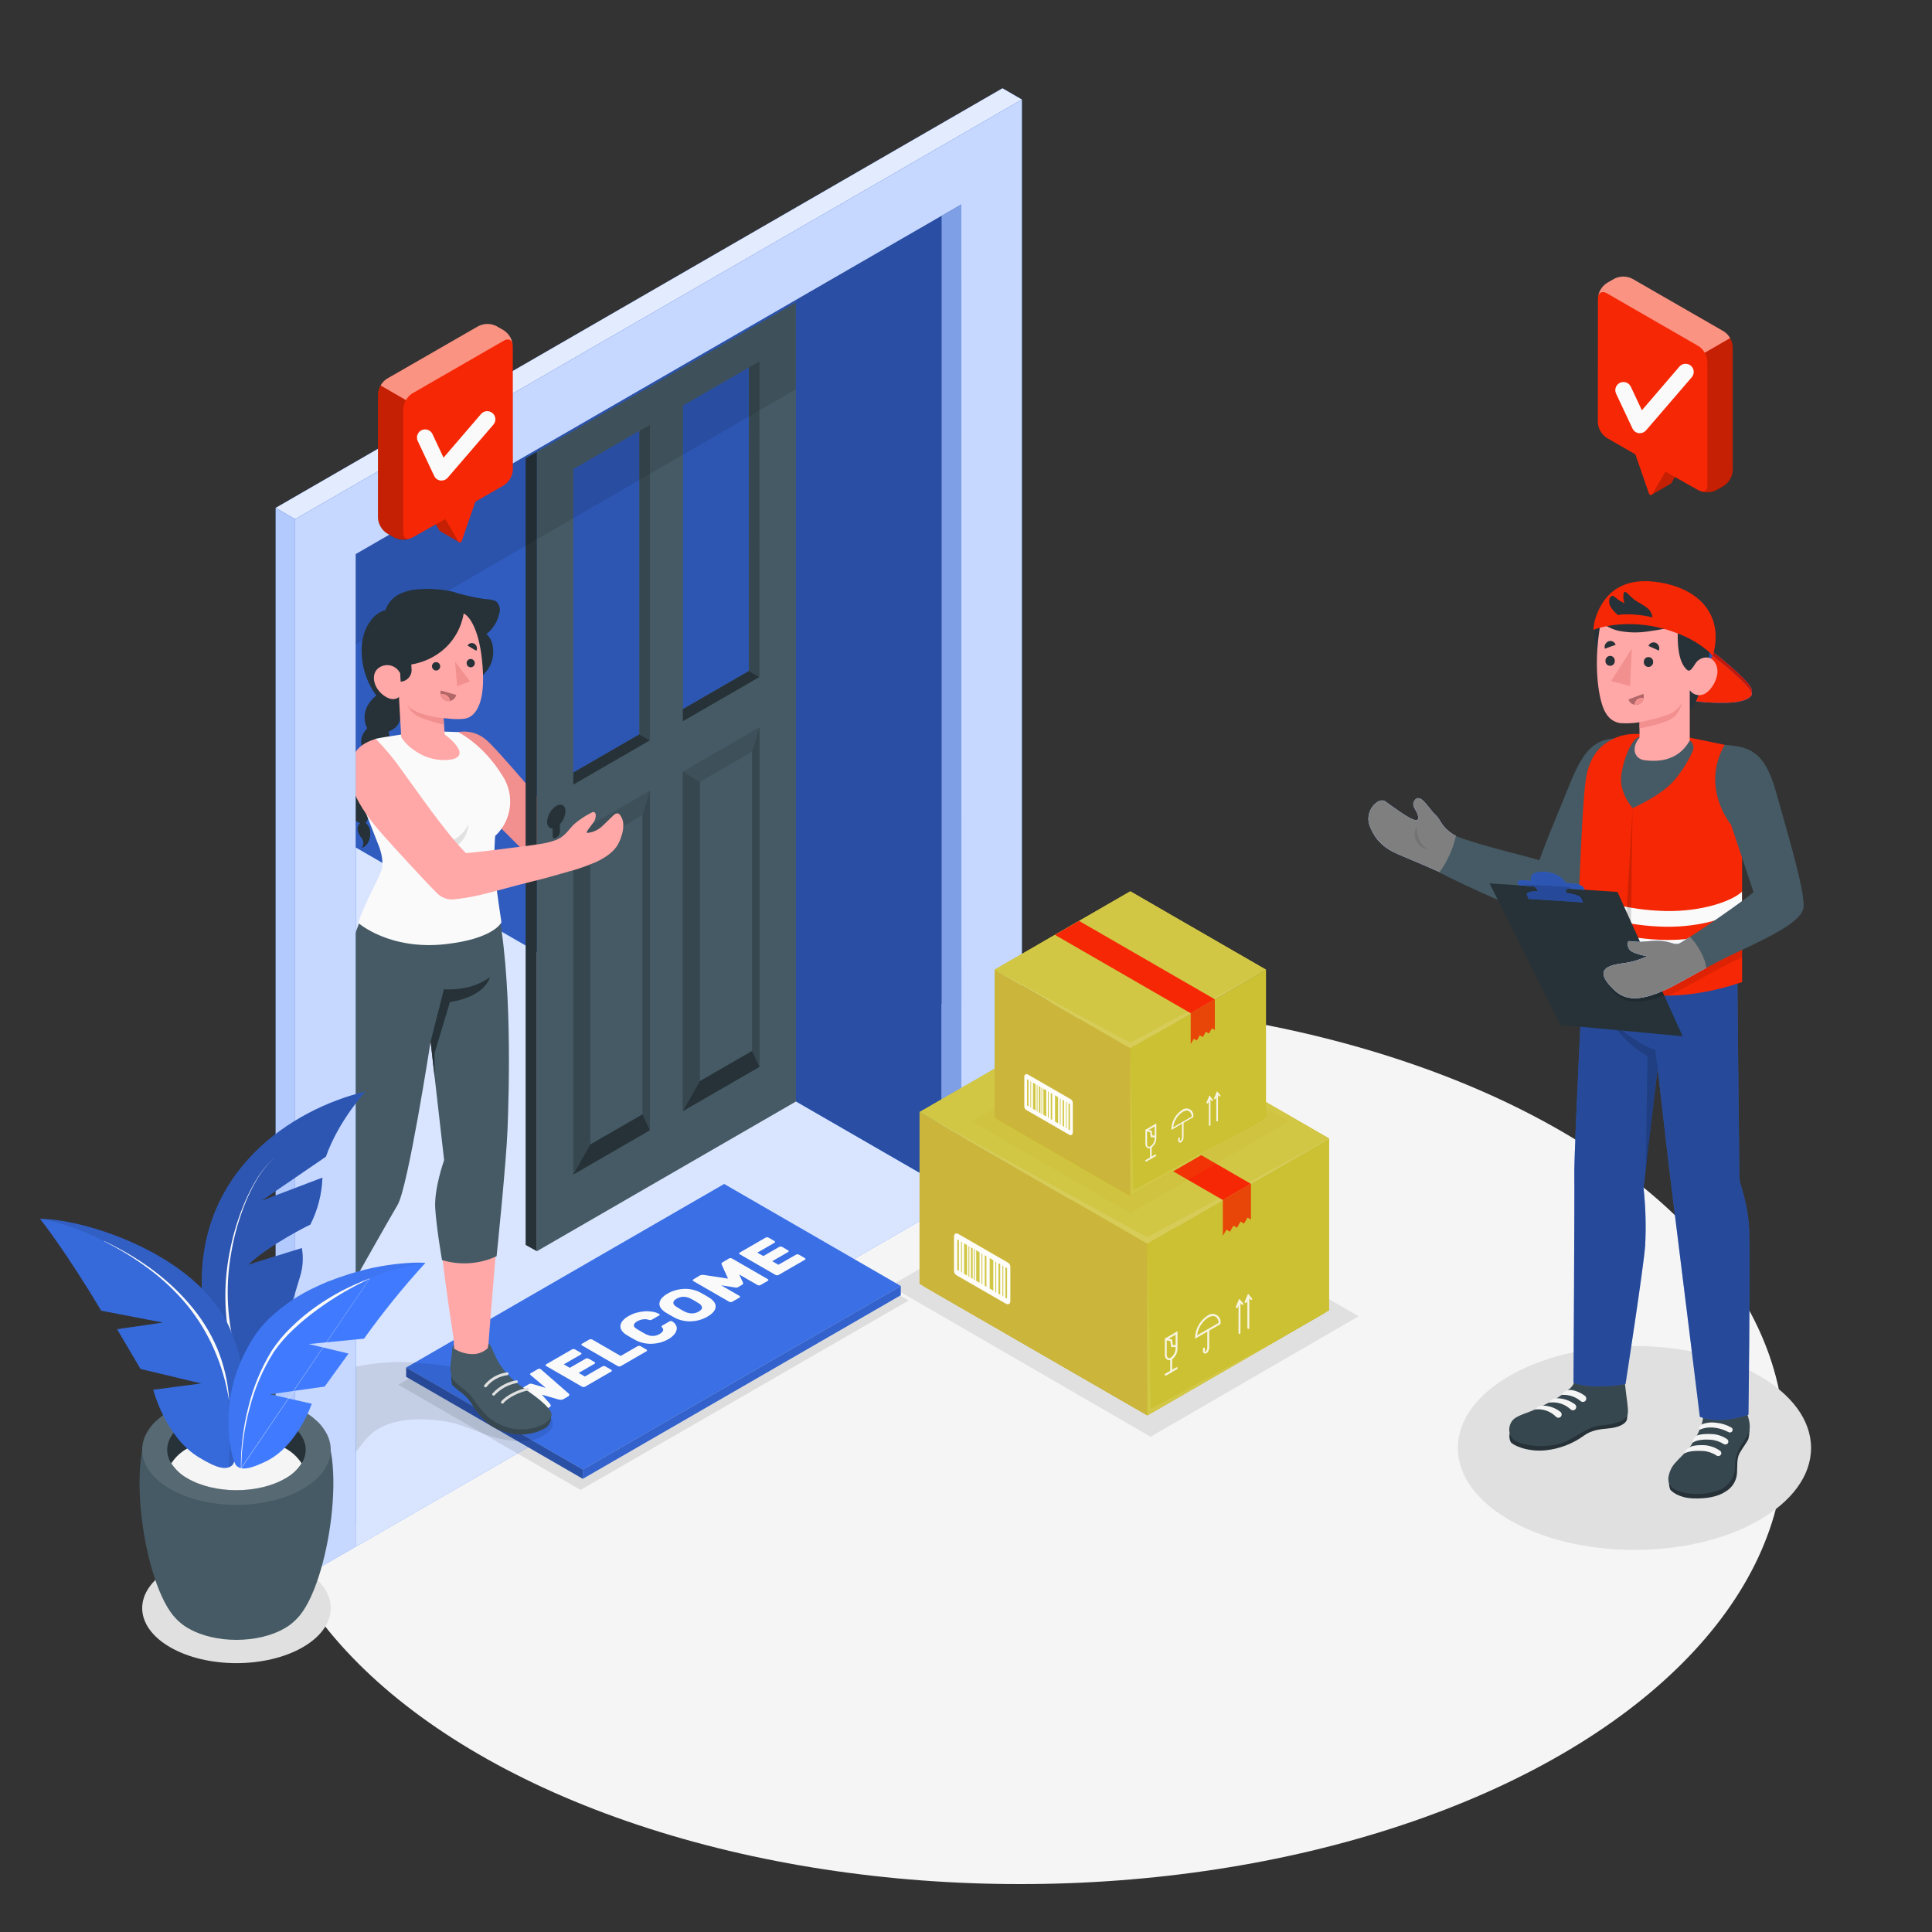 <?xml version="1.0" encoding="UTF-8"?>
<svg id="Camada_1" data-name="Camada 1" xmlns="http://www.w3.org/2000/svg" width="500" height="500" viewBox="0 0 500 500">
  <rect x="0" y="0" width="500" height="500" fill="#333333" stroke="none"/>
  <defs>
    <style>
      .cls-1, .cls-2, .cls-3, .cls-4, .cls-5, .cls-6, .cls-7, .cls-8, .cls-9, .cls-10, .cls-11, .cls-12, .cls-13, .cls-14, .cls-15, .cls-16, .cls-17, .cls-18, .cls-19, .cls-20, .cls-21, .cls-22, .cls-23, .cls-24, .cls-25, .cls-26, .cls-27, .cls-28, .cls-29, .cls-30, .cls-31, .cls-32, .cls-33, .cls-34, .cls-35, .cls-36, .cls-37 {
        stroke-width: 0px;
      }

      .cls-1, .cls-2, .cls-4, .cls-6, .cls-10, .cls-13, .cls-14, .cls-16, .cls-19, .cls-22, .cls-23, .cls-25, .cls-27, .cls-28, .cls-30, .cls-31, .cls-34, .cls-35, .cls-37 {
        isolation: isolate;
      }

      .cls-1, .cls-2, .cls-10, .cls-14, .cls-25, .cls-30, .cls-31, .cls-36 {
        fill: #fff;
      }

      .cls-1, .cls-13, .cls-19, .cls-38 {
        opacity: .1;
      }

      .cls-2 {
        opacity: .7;
      }

      .cls-3 {
        fill: #fefdfa;
      }

      .cls-4 {
        opacity: .3;
      }

      .cls-4, .cls-6, .cls-16, .cls-19, .cls-28, .cls-34, .cls-35, .cls-37 {
        fill: #000;
      }

      .cls-5 {
        fill: #d1c745;
      }

      .cls-6, .cls-27 {
        opacity: .25;
      }

      .cls-7 {
        fill: #e0e0e0;
      }

      .cls-8 {
        fill: #37474f;
      }

      .cls-9 {
        fill: #455a64;
      }

      .cls-10 {
        opacity: .85;
      }

      .cls-11 {
        fill: #ffa8a7;
      }

      .cls-12, .cls-13, .cls-27 {
        fill: #bfa610;
      }

      .cls-14, .cls-37 {
        opacity: .4;
      }

      .cls-15 {
        fill: #f5f5f5;
      }

      .cls-16 {
        opacity: .35;
      }

      .cls-17 {
        fill: #cbb63b;
      }

      .cls-18 {
        fill: #f28f8f;
      }

      .cls-20 {
        fill: #f7f4e2;
      }

      .cls-21 {
        fill: #b16668;
      }

      .cls-22 {
        fill: #7f7f7f;
      }

      .cls-23 {
        fill: #c11706;
      }

      .cls-24 {
        fill: #f62705;
      }

      .cls-25 {
        opacity: .5;
      }

      .cls-26 {
        fill: #263238;
      }

      .cls-28 {
        opacity: .2;
      }

      .cls-29 {
        fill: #ccc133;
      }

      .cls-30 {
        opacity: .6;
      }

      .cls-31 {
        opacity: .8;
      }

      .cls-32 {
        fill: #407bff;
      }

      .cls-33 {
        fill: #fafafa;
      }

      .cls-34 {
        opacity: .05;
      }

      .cls-35 {
        opacity: .15;
      }
    </style>
  </defs>
  <g id="freepik--Floor--inject-29">
    <ellipse id="freepik--floor--inject-29" class="cls-15" cx="264.02" cy="373.4" rx="197.8" ry="114.2"/>
  </g>
  <g id="freepik--Shadows--inject-29">
    <ellipse id="freepik--Shadow--inject-29" class="cls-7" cx="422.99" cy="374.73" rx="45.71" ry="26.39"/>
    <polygon id="freepik--shadow--inject-29" class="cls-7" points="284.19 301.72 230.34 332.81 297.77 371.83 351.62 340.65 284.19 301.72"/>
    <path id="freepik--shadow--inject-29-2" data-name="freepik--shadow--inject-29" class="cls-7" d="M78.45,406.1c9.53,5.57,9.53,14.59,0,20.15s-25,5.56-34.51,0-9.53-14.58,0-20.15,24.98-5.56,34.51,0Z"/>
  </g>
  <g id="freepik--character-1--inject-29">
    <g id="freepik--Door--inject-29">
      <g id="freepik--Interior--inject-29">
        <polygon class="cls-32" points="243.7 55.83 243.7 306.86 92.04 394.41 92.04 143.4 243.7 55.83"/>
        <polygon class="cls-6" points="243.7 55.83 243.7 306.86 92.04 394.41 92.04 143.4 243.7 55.83"/>
        <polygon class="cls-35" points="243.7 55.83 205.99 77.41 205.98 285.07 243.7 306.86 243.7 55.83"/>
        <polygon class="cls-32" points="205.98 285.07 248.81 309.79 92.04 400.31 92.04 219.32 205.98 285.07"/>
        <polygon class="cls-31" points="205.98 285.07 248.81 309.79 92.04 400.31 92.04 219.32 205.98 285.07"/>
      </g>
      <g id="freepik--Rug--inject-29">
        <polygon id="freepik--shadow--inject-29-3" data-name="freepik--shadow--inject-29" class="cls-19" points="103.08 358.36 150.25 385.59 235.16 336.57 187.99 309.34 103.08 358.36"/>
        <g id="freepik--Mat--inject-29">
          <polygon class="cls-32" points="105.12 353.92 150.83 380.31 233.12 332.81 187.41 306.41 105.12 353.92"/>
          <polygon class="cls-19" points="105.12 353.92 150.83 380.31 233.12 332.81 187.41 306.41 105.12 353.92"/>
          <polygon class="cls-32" points="105.12 353.92 105.12 356.31 150.83 382.71 150.83 380.31 105.12 353.92"/>
          <polygon class="cls-16" points="105.12 353.92 105.12 356.31 150.83 382.71 150.83 380.31 105.12 353.92"/>
          <polygon class="cls-32" points="150.83 380.31 233.12 332.81 233.12 335.2 150.83 382.71 150.83 380.31"/>
          <polygon class="cls-28" points="150.83 380.31 233.12 332.81 233.12 335.2 150.83 382.71 150.83 380.31"/>
        </g>
        <path class="cls-33" d="M141.24,359.19l-3.93-3.33c-.12-.1-.16-.19-.13-.27.03-.09.1-.17.19-.21l1.88-1.09c.1-.05.2-.07.31-.07.11,0,.22.03.32.08.04.02.07.04.1.07l7.21,6.3c.11.08.17.21.15.35-.04.17-.16.31-.32.38l-1.19.69c-.19.11-.42.17-.64.17-.21,0-.42-.02-.62-.07l-4.32-1.25,2.17,2.49c.08.1.12.23.12.36,0,.14-.11.26-.3.37l-1.19.69c-.2.11-.43.18-.66.18-.2.02-.41-.01-.6-.09l-10.91-4.16-.13-.06c-.1-.03-.15-.14-.12-.24.02-.06.06-.1.12-.12l1.88-1.09c.11-.06.23-.1.36-.11.16-.01.32.02.47.08l5.76,2.27-1.75-2c-.05-.06-.09-.14-.12-.22,0-.1,0-.2.2-.3l1.34-.78c.15-.1.34-.14.52-.11.13.01.26.03.39.07l3.44,1.02Z"/>
        <path class="cls-33" d="M155.9,353.62c.12-.06.25-.1.39-.09.13,0,.26.03.38.09l1.52.88c.12.05.19.18.14.31-.02.07-.08.12-.14.14l-6.79,3.93c-.12.06-.25.09-.39.09-.14,0-.27-.03-.39-.1l-9.26-5.34c-.09-.04-.16-.13-.16-.23,0-.1.06-.18.15-.22l6.69-3.86c.12-.06.25-.1.39-.09.13,0,.26.03.38.09l1.52.88c.12.04.19.17.15.29-.02.07-.08.13-.15.15l-4.41,2.55,1.55.9,4.1-2.37c.12-.06.25-.09.38-.09.14,0,.27.03.39.09l1.52.88c.09.04.15.12.16.22,0,.09-.05.16-.16.23l-4.1,2.36,1.61.93,4.53-2.62Z"/>
        <path class="cls-33" d="M165,348.39c.25-.12.53-.12.78,0l1.52.88c.09.04.15.12.16.22,0,.1-.07.19-.16.23l-6.64,3.83c-.25.12-.53.12-.78,0l-9.26-5.35c-.09-.04-.15-.12-.16-.22,0-.09.05-.16.16-.23l1.88-1.08c.12-.06.25-.09.38-.09.14,0,.27.03.39.09l7.36,4.25,4.37-2.53Z"/>
        <path class="cls-33" d="M164.82,343.94l.5.31.67.39.69.4.55.29c.25.11.5.21.76.29.28.08.56.12.85.12.31,0,.61-.03.91-.1.33-.09.65-.22.95-.39.26-.14.5-.32.69-.54.11-.13.2-.28.24-.45.02-.13,0-.27-.06-.39-.05-.11-.12-.22-.21-.31-.08-.08-.14-.17-.16-.28,0-.07.07-.15.23-.25l1.88-1.08c.1-.05.21-.08.32-.08.11,0,.22.03.31.08.42.24.76.58,1,1,.2.36.26.79.17,1.19-.11.47-.33.9-.66,1.25-.42.47-.92.87-1.47,1.18-.68.39-1.4.69-2.16.89-.73.19-1.47.29-2.22.31-.71.02-1.43-.05-2.12-.21-.64-.14-1.27-.36-1.85-.66-.41-.21-.84-.45-1.29-.71s-.87-.51-1.27-.76c-.45-.27-.85-.64-1.15-1.07-.25-.36-.38-.79-.36-1.22.05-.48.24-.92.55-1.29.43-.51.95-.93,1.54-1.24.63-.37,1.3-.66,2-.86.71-.2,1.43-.33,2.16-.38.69-.05,1.39-.01,2.07.1.61.1,1.19.3,1.73.59.07.03.12.1.13.18,0,.08-.05.16-.13.19l-1.88,1.08c-.13.08-.27.13-.42.14-.16-.02-.32-.05-.48-.1l-.54-.12c-.22-.03-.45-.03-.67,0-.27.02-.54.06-.8.14-.32.09-.63.22-.92.39-.26.14-.49.32-.68.55-.12.15-.18.34-.18.53.01.18.09.36.22.49.17.16.36.3.56.41Z"/>
        <path class="cls-33" d="M172.18,339.61c-.46-.28-.85-.64-1.16-1.08-.26-.35-.39-.78-.36-1.22.05-.47.24-.91.54-1.27.44-.51.97-.94,1.57-1.26.68-.4,1.41-.7,2.17-.9.72-.19,1.47-.3,2.22-.32.71-.02,1.41.05,2.1.21.65.14,1.28.37,1.87.67.43.23.87.47,1.32.73s.86.51,1.23.74c.45.28.85.65,1.16,1.08.26.35.39.78.37,1.22-.05.47-.24.92-.55,1.28-.44.51-.98.93-1.57,1.25-.68.4-1.41.7-2.17.91-.72.19-1.46.29-2.21.31-.71.02-1.42-.05-2.11-.21-.65-.14-1.28-.37-1.87-.67-.41-.22-.84-.45-1.29-.71s-.87-.52-1.26-.76ZM181,337.4l-.55-.34-.63-.39-.65-.36-.58-.3c-.26-.12-.53-.22-.81-.29-.28-.07-.58-.11-.87-.11-.31,0-.61.04-.91.12-.31.08-.62.21-.9.37-.25.13-.47.31-.65.52-.12.15-.18.34-.19.53,0,.18.06.36.17.5.14.18.31.34.51.46.15.11.32.22.52.34l.63.38.65.37.61.31c.53.25,1.1.39,1.69.4.63,0,1.26-.16,1.8-.49.59-.35.87-.69.84-1-.05-.43-.31-.81-.68-1.02Z"/>
        <path class="cls-33" d="M190.77,333.22h-.43l-3.72-.59,4.75,2.74c.09.04.15.12.16.22,0,.1-.07.19-.16.23l-1.88,1.08c-.12.06-.25.09-.39.09-.13,0-.26-.03-.38-.09l-9.27-5.35c-.09-.04-.15-.12-.16-.22,0-.09.05-.16.16-.23l1.66-1c.18-.11.38-.16.59-.15h.42l6.29.95-1.64-3.63c-.03-.08-.04-.16-.05-.24,0-.12.08-.23.27-.34l1.67-1c.12-.06.25-.09.38-.09.14,0,.27.03.39.09l9.27,5.35c.1.06.16.13.15.22s0,.16-.15.22l-1.88,1.09c-.12.06-.25.09-.39.09-.13,0-.26-.03-.38-.09l-4.75-2.74,1,2.14c.01.08.01.17,0,.25,0,.1-.07.18-.22.27l-.91.53c-.12.1-.25.16-.4.2Z"/>
        <path class="cls-33" d="M206,324.71c.12-.06.25-.09.38-.09.14,0,.27.03.39.09l1.52.88c.09.04.15.12.16.22,0,.1-.07.18-.16.22l-6.8,3.93c-.12.06-.25.1-.39.09-.13,0-.26-.03-.38-.09l-9.27-5.35c-.09-.04-.15-.13-.16-.23,0-.1.07-.18.16-.22l6.68-3.86c.12-.06.25-.09.39-.09.14,0,.27.03.39.09l1.52.88c.12.05.19.18.14.31-.02.07-.08.12-.14.14l-4.43,2.55,1.55.89,4.1-2.37c.25-.12.53-.12.78,0l1.52.88c.12.05.19.18.14.31-.02.07-.08.12-.14.14l-4.1,2.37,1.6.92,4.55-2.61Z"/>
      </g>
      <path id="freepik--Arm--inject-29" class="cls-18" d="M183.38,209c-2,.5-6.78,1.45-6.78,1.45,0,0,2.57-3.27,1.52-4s-1.79,1.53-4.81,2.77-4.2,2.81-6.06,2.83l-23,.32s-16-19.14-18.64-21.08c-1.98-1.62-4.57-2.28-7.08-1.83l3.23,17,13.24,13.19c3.08,3.06,4.28,4.11,8.39,3.9,4.67-.24,16.5-2.09,23.32-3.21,4.48-.37,6-.19,9.13-.72,3.37-.56,6.92-.57,9.28-4.84,2.73-4.96,1.23-6.5-1.74-5.78Z"/>
      <g id="freepik--door--inject-29">
        <g id="freepik--door--inject-29-2" data-name="freepik--door--inject-29">
          <polygon class="cls-9" points="138.94 116.94 138.94 323.81 205.98 285.07 205.98 78.25 138.94 116.94"/>
          <path class="cls-26" d="M141.59,212.7c.09-1.68.97-3.21,2.38-4.13,1.32-.76,2.38-.14,2.38,1.38-.07,1.25-.58,2.44-1.44,3.35v2c-.03.57-.33,1.09-.81,1.4l-.28.16c-.44.26-.8,0-.8-.47v-2c-.84.07-1.43-.56-1.43-1.69Z"/>
          <polygon class="cls-32" points="165.48 111.52 148.37 121.4 148.37 199.92 165.48 190.04 165.48 111.52"/>
          <polygon class="cls-4" points="165.48 111.52 148.37 121.4 148.37 199.92 165.48 190.04 165.48 111.52"/>
          <polygon class="cls-32" points="193.83 95.12 176.71 105 176.71 183.52 193.83 173.64 193.83 95.12"/>
          <polygon class="cls-4" points="193.83 95.12 176.71 105 176.71 183.52 193.83 173.64 193.83 95.12"/>
          <polygon class="cls-26" points="165.48 190.04 168.19 191.6 148.37 203.05 148.37 199.92 165.48 190.04"/>
          <polygon class="cls-26" points="193.83 173.64 196.54 175.21 176.72 186.65 174.01 185.08 193.83 173.64"/>
          <polygon class="cls-8" points="193.83 173.64 193.83 95.09 196.55 93.52 196.54 175.2 193.83 173.64"/>
          <polygon class="cls-9" points="168.19 191.6 176.72 186.65 176.72 105 168.19 109.95 168.19 191.6"/>
          <polygon class="cls-8" points="168.19 191.6 165.48 190.04 165.48 111.52 168.19 109.95 168.19 191.6"/>
          <polygon class="cls-19" points="168.19 204.63 148.37 216.07 148.37 303.96 168.19 292.51 168.19 204.63"/>
          <polygon class="cls-9" points="166.28 210.95 152.75 218.76 152.75 296.2 166.28 288.39 166.28 210.95"/>
          <polygon class="cls-8" points="148.37 216.07 152.75 218.76 152.75 296.2 148.37 303.96 148.37 216.07"/>
          <polygon class="cls-8" points="168.19 204.63 166.28 210.95 166.28 288.39 168.19 292.51 168.19 204.63"/>
          <polygon class="cls-26" points="168.19 292.51 166.28 288.39 152.75 296.2 148.37 303.96 168.19 292.51"/>
          <polygon class="cls-19" points="196.55 188.22 176.72 199.67 176.72 287.56 196.55 276.11 196.55 188.22"/>
          <polygon class="cls-9" points="194.64 194.55 181.11 202.36 181.11 279.8 194.64 271.99 194.64 194.55"/>
          <polygon class="cls-8" points="176.72 199.67 181.11 202.36 181.11 279.8 176.72 287.56 176.72 199.67"/>
          <polygon class="cls-8" points="196.55 188.22 194.64 194.55 194.64 271.99 196.55 276.11 196.55 188.22"/>
          <polygon class="cls-26" points="196.55 276.11 194.64 271.99 181.11 279.8 176.72 287.56 196.55 276.11"/>
        </g>
        <polygon class="cls-26" points="136.03 322.19 138.94 323.81 138.94 116.94 136.03 118.59 136.03 322.19"/>
        <polygon class="cls-19" points="205.98 77.41 205.98 100.76 92.04 166.75 92.04 143.4 205.98 77.41"/>
      </g>
      <path id="freepik--shadow--inject-29-4" data-name="freepik--shadow--inject-29" class="cls-19" d="M114.61,367.74c5.4.76,10,3.6,15.21,4.7,3.42.71,7.1.93,10.26-.58,1-.49,2.52-1.55,2.86-2.64.52-1.65-.78-3-1.83-4-1.3-1.21-2.68-2.35-4.11-3.4-3-2.01-6.25-3.61-9.68-4.75-3-1.11-6-2.13-9.07-3-2.85-.67-5.75-1.08-8.67-1.23-6.6-.74-13.29-.28-19.72,1.38-6.22,1.73-12,3.4-16.57,8.29-1.64,1.56-2.73,3.61-3.1,5.84-.11,2.52.87,4.96,2.7,6.7,2.81,3.05,6.76,4.78,10.91,4.78,2.93-.04,5.71-1.28,7.7-3.42,1.94-2.2,3.43-4.77,6-6.37,4.94-3.1,11.5-3.04,17.11-2.3Z"/>
      <g id="freepik--Character--inject-29">
        <path class="cls-26" d="M103.72,184.1c-.17,1.89.11,3.88-3.19,5.26,0,0,1.66,4.82-2.19,6.42,0,0,1.31,4.52-1.89,6,.62,1.94-.09,4.05-1.75,5.22,1.31,1.8,1.28,4.24-.08,6,.73.56,1.17,1.42,1.2,2.34.14,1.68-.6,3.69-2.24,4.07.61-.74.61-1.8,0-2.54-1.06-1.21-1.53-2.73-.4-3.84,0,0-3.92-1.19-1.65-5.77-1.57-1.48-1.64-3.95-.16-5.51.31-.33.68-.6,1.08-.81,0,0-2.11-4.74,1.85-6.47,0,0-2.31-2.76.73-6,0,0-2.89-4.89,3.19-9.1l5.5,4.73Z"/>
        <path class="cls-11" d="M126.05,350.53c.21-.4.32-.84.3-1.29,0-.49.02-.97.06-1.46.24-3.7,3.18-38.83,3.91-46.9,1.23-13.55,1.29-49.78-1.43-61.45l-36.46,2.89c-2.61,6.57-4.51,14.65-4.07,27.33.33,9.67.18,35.9.18,35.9-3.29,3.24-5.86,7.14-7.54,11.45-2.77,6.73-4.85,23-6.38,29.56-.29,1.24-.62,3-.62,3-.79,1.1-1.22,2.41-1.25,3.76.01,4.02.45,8.02,1.3,11.95.42,1.95,1.85,3.52,3.75,4.13.45.19.93.26,1.41.23.25,0,.5-.09.69-.26.34-.34,0-1.15,0-1.56-.11-.66-.17-1.33-.19-2,0-1.31,0-2.9.08-4.21.16-2.9.61-5.79,1.35-8.6l.7-1.67s15.6-31.67,20-39.4c3.52-6.05,7.1-29.57,9.58-42.42l4.32,30.68c-1.05,3.19-1.82,6.47-2.32,9.79-.64,5.69,2.62,27.62,3.84,35.55.18,1.16.24,2.34.19,3.51-.06.35-.06.72,0,1.07.15.37.4.68.73.9.66.33,1.35.58,2.07.75.98.26,2,.33,3,.2.38-.06.74-.19,1.12-.26.43-.09.83-.29,1.16-.58.21-.16.39-.36.52-.59Z"/>
        <path class="cls-8" d="M84.94,376.89h-.28c-2.45.31-4.93.08-7.28-.67-2.09-.68-3.96-1.89-5.44-3.52-.58-.79-1.02-1.68-1.29-2.63-.3-.98-.53-1.98-.68-3-.62-3.23.25-4.14-.72-7.32-.44-1.11-.81-2.24-1.09-3.4.16-.6.44-1.15.83-1.63l4,5.6,2.65,3.72,1.41,2c.31.44.55,1,.9,1.42.54.49,1.15.91,1.8,1.23.65.41,1.32.8,2,1.16,1.33.72,2.7,1.36,4.11,1.92.6.2,1.16.48,1.69.82.53.36.88.93.95,1.57,0,.55-.22,1.07-.6,1.46-.81.75-1.86,1.2-2.96,1.27Z"/>
        <path class="cls-9" d="M80.87,353.45l.67-1.35c.55.46-.22,3.26-.32,6.18-.04,1.3.05,2.61.25,3.9.18,1.18.63,2.3,1.32,3.28,1.01,1.57,2.28,2.96,3.75,4.11.69.43,1.26,1.01,1.67,1.71.46.78.52,1.74.15,2.57-.33.58-.86,1.02-1.48,1.26-.84.33-1.74.52-2.64.56-2.9.23-5.82-.35-8.41-1.67-1.41-.72-2.62-1.77-3.54-3.06-.66-1.16-1.08-2.43-1.24-3.75-.48-2.29-.32-4.63-.6-6.39s-1.71-4.29-1.46-6c.14-.95,1.39-2.55,2.55-3.83s2.23-2.53,2.63-2.16l-.16.8c.58,1.4,1.64,2.55,3,3.24,1.18.65,2.54.86,3.86.6Z"/>
        <path class="cls-7" d="M83,366c.15-.02.27-.12.31-.27.05-.19-.06-.39-.26-.44,0,0,0,0,0,0-2.05-.53-5.8-.4-7.56.56-.17.1-.24.32-.14.49,0,0,0,0,0,0,.09.17.3.24.47.15,0,0,.01,0,.02-.01,1.58-.87,5.14-1,7-.49h.16Z"/>
        <path class="cls-7" d="M82,363.2c.15,0,.27-.11.32-.25.06-.18-.03-.38-.22-.45,0,0,0,0-.01,0-2.3-.68-4.76-.58-7,.27-.19.06-.3.26-.24.45.06.19.26.3.45.24.04-.01.07-.03.1-.05,2.09-.76,4.36-.84,6.5-.23.03.01.07.02.1.02Z"/>
        <path class="cls-7" d="M81.43,360.33c.13,0,.25-.07.31-.19.1-.17.03-.39-.14-.49,0,0,0,0,0,0-2.19-.86-4.62-.83-6.79.07-.18.09-.26.3-.17.48,0,0,0,0,0,0,.09.18.3.25.48.16,1.96-.8,4.15-.83,6.13-.08.06.03.12.05.18.05Z"/>
        <path class="cls-8" d="M142.61,366.42c.12,1.21-.4,2.39-1.37,3.12-2.7,1.55-5.86,2.07-8.91,1.49-5.17-1.3-6.18-2.69-8-4.56-2.26-2.38-2-3.62-4.55-5.77-.97-.69-1.89-1.46-2.75-2.28-.21-.79-.29-1.61-.24-2.42l25.82,10.42Z"/>
        <path class="cls-9" d="M126.25,348.89l.16-1.11c.7.09,1.25,2.47,2.74,5,1.3,2.06,2.94,3.87,4.87,5.35,3,2.25,6.7,4.47,8.39,7s-3.56,4.9-7.54,4.81c-3.59-.07-7-1.56-9.48-4.16-1.64-1.67-2.77-3.73-4-5.06s-3.75-2.69-4.47-4.29c-.41-1.51-.46-3.1-.15-4.64.26-1.57.17-3.73.7-3.64v.85c1.54.99,3.34,1.5,5.17,1.44,1.35-.07,2.63-.62,3.61-1.55Z"/>
        <path class="cls-7" d="M136.68,359.84c.13-.08.2-.22.18-.37-.03-.19-.21-.32-.4-.29,0,0,0,0-.01,0-2.1.32-5.49,1.93-6.72,3.52-.12.15-.09.37.06.49,0,0,0,0,.01,0,.16.12.38.09.5-.06,1.11-1.43,4.33-2.95,6.26-3.25l.12-.05Z"/>
        <path class="cls-7" d="M133.84,357.88c.13-.07.2-.21.18-.36-.03-.2-.21-.33-.41-.3-2.37.43-4.52,1.63-6.15,3.4-.12.16-.09.38.06.51.16.12.38.09.51-.07h0c1.51-1.63,3.51-2.72,5.69-3.13.04,0,.08-.03.12-.05Z"/>
        <path class="cls-7" d="M131.44,355.84c.11-.07.18-.19.18-.32,0-.2-.16-.36-.36-.36-2.33.3-4.45,1.49-5.92,3.32-.11.16-.07.39.09.5.16.11.38.08.5-.08,1.33-1.65,3.24-2.72,5.34-3,.06,0,.12-.02.17-.06Z"/>
        <path class="cls-9" d="M96.41,231.32c-2.84,5.51-5.07,11.31-6.66,17.3-2,8.52-1.93,14.12-1.85,29s.29,27.77.29,27.77c0,0-7.37,4.87-9.81,21.75,0,0,5.81,6,13.52,4,0,0,8.28-14.71,11-19.32s8.54-42.3,8.54-42.3l3.5,30.73s-2.64,7.35-2.3,12.54,1.75,13.31,1.75,13.31c4.67,1.42,9.71,1.07,14.13-1,0,0,2.5-24.12,2.83-32.87s1.4-39.67-2.9-59l-32.04-1.91Z"/>
        <path class="cls-26" d="M111.44,269.58l3.46-13.58s6.65.77,11.88-3.1c0,0-1.07,5-10.34,6.44l-4,13.29.06,6.35-1.06-9.4Z"/>
        <path class="cls-33" d="M128.27,227.59c-.38-3.74-.42-7.5-.12-11.24,4.37-4.06,5.15-10.69,1.85-15.66-5.05-8.18-11.45-11.23-11.45-11.23l-8.43-.26c-1.2.14-11.56,1.63-12.88,2,0,0-3.57,3-4.54,6.49-.55,2-.71,4,1.08,10.39l4.39,11.19s1.28,3.35.63,5.7-4.22,8.19-6.1,13.86c0,0,8,7.17,22.69,5.51,12.55-1.43,14.38-5.65,14.38-5.65,0,0-1.35-8.81-1.5-11.1Z"/>
        <path class="cls-19" d="M104.64,214.1c1.75,3.08,5.14,4.84,8.67,4.51,3.39-.21,6.42-2.21,7.93-5.26,0,0-.06,6.62-7.88,6.85s-8.72-6.1-8.72-6.1Z"/>
        <g id="freepik--arm--inject-29">
          <path class="cls-11" d="M161.31,213.58c.03-.92-.24-1.82-.78-2.57-.15-.28-.43-.47-.74-.51-.38.02-.74.2-1,.48-1.08,1-2,2-3.13,3-1.06.94-2.41,1.5-3.82,1.59.01-.28.12-.55.3-.76.44-.61.77-1.05,1.24-1.71.61-.66.89-1.56.76-2.45-.06-.24-.24-.43-.48-.5-.2-.02-.4.04-.56.15-1.55.77-3,1.72-4.32,2.83-1.45,1.22-2.31,3.24-4.82,4.23s-5.19,1.23-9.82,1.84c-3.61.47-9.55,1.24-13.55,1.59-5.73-5.81-12.74-16.22-16.56-21.39-2.03-2.91-4.3-5.64-6.78-8.18-3.35,1-5.29,2.71-6.07,5.11-2,5.53.82,11.85,8.31,20.18,2.44,2.73,9.83,10.85,13.6,14.64,1.13,1.15,2.7,1.74,4.3,1.62,2.26-.25,4.5-.62,6.72-1.11,4.13-1,9.37-2.5,13.49-3.5,3.33-.81,6.79-1.79,9.62-2.62,1.93-.51,3.83-1.14,5.68-1.89,1.57-.57,3.05-1.35,4.4-2.32.89-.62,1.67-1.39,2.3-2.27.55-.84.96-1.75,1.24-2.71.31-.89.47-1.83.47-2.77Z"/>
        </g>
        <path class="cls-26" d="M96,160.55c-2.32,3-2.76,6.92-2.19,10.78,1,6.49,4.93,11.54,9.63,13.67,2.81,1.28,6.47,1.82,8.35.18,2.93-2.54,5.9-5,9.06-7.27,2.36-1.67,5-3.34,6.15-6,1-2.26,1-6.13-1.12-7.8,1.67-1.31,2.84-3.16,3.3-5.23.43-1.11.14-2.37-.72-3.19-.6-.52-2.49-.61-3.29-.7-2.8-.42-5.56-1.07-8.26-1.93-3.34-.71-6.78-.85-10.17-.39-2.64.51-5.65,1.55-7,5.23-1.52.42-2.84,1.35-3.74,2.65Z"/>
        <path class="cls-11" d="M120,158.76c2,1,4.57,5.58,5,15.52.33,8.42-2.27,10.67-3.6,11.36s-4,.48-6.59.22l.27,4.21s7.47,5.39,1.62,6.51c-3.24.45-6.52-.34-9.2-2.21-1.45-.92-2.69-2.13-3.66-3.55l-.59-10.45s-1.42,1.56-4.12-.52c-2.23-1.72-3.14-4.79-1.6-6.57,1.41-1.48,3.75-1.54,5.23-.13.28.27.52.58.71.93,0,0,1.56.79,2.89-2.1,2.54-.41,4.95-1.37,7.07-2.83,3.51-2.43,5.88-6.18,6.57-10.39Z"/>
        <path class="cls-26" d="M113.91,172.32c.08.59-.34,1.13-.93,1.21-.6.05-1.13-.4-1.18-1-.06-.58.36-1.11.94-1.17s1.11.36,1.17.94h0v.02Z"/>
        <path class="cls-21" d="M114.08,178.7l4,1.15c-.26,1.11-1.37,1.81-2.48,1.55-.03,0-.05-.01-.08-.02-1.12-.37-1.75-1.55-1.44-2.68Z"/>
        <path class="cls-18" d="M116.49,181.41c-.09-1.06-1-1.86-2.06-1.82-.13,0-.26.03-.38.06.13.82.72,1.49,1.52,1.73.3.08.62.09.92.03Z"/>
        <path class="cls-26" d="M123.27,168.43l-2.27-1.35c.33-.61,1.08-.84,1.69-.51.02.01.04.02.06.03.64.37.87,1.18.52,1.83Z"/>
        <path class="cls-26" d="M112.19,168.43l-2.37,1.08c-.32-.61-.09-1.37.52-1.69.02-.01.04-.02.07-.03.67-.3,1.45-.01,1.78.64Z"/>
        <path class="cls-26" d="M122.88,171.52c.06.58-.36,1.11-.94,1.17s-1.11-.36-1.17-.94h0c-.08-.59.34-1.13.93-1.21.59-.05,1.12.39,1.18.98Z"/>
        <polygon class="cls-18" points="117.76 171.23 118.33 177.59 121.62 176.34 117.76 171.23"/>
        <path class="cls-18" d="M114.76,185.86c-2.73-.19-8.39-1.44-9.4-3.58.42,1.09,1.16,2.02,2.13,2.68,1.75,1.32,7.38,2.58,7.38,2.58l-.11-1.68Z"/>
        <path class="cls-26" d="M103.42,172l.27,4.42h0c1.65-.09,2.92-1.5,2.83-3.16,0-.01,0-.03,0-.04l-.26-4.09-2.84,2.87Z"/>
      </g>
      <g id="freepik--Casing--inject-29">
        <polygon class="cls-32" points="243.7 306.86 248.81 309.79 248.81 52.88 243.7 55.83 243.7 306.86"/>
        <polygon class="cls-14" points="243.7 306.86 248.81 309.79 248.81 52.88 243.7 55.83 243.7 306.86"/>
        <polygon class="cls-19" points="243.7 306.86 248.81 309.79 248.81 52.88 243.7 55.83 243.7 306.86"/>
        <polygon class="cls-32" points="248.81 309.79 264.46 300.75 264.46 25.76 76.37 134.36 76.37 409.32 92.04 400.31 92.04 143.4 248.8 52.88 248.81 309.79"/>
        <polygon class="cls-2" points="248.81 309.79 264.46 300.75 264.46 25.76 76.37 134.36 76.37 409.32 92.04 400.31 92.04 143.4 248.8 52.88 248.81 309.79"/>
        <polygon class="cls-32" points="264.46 25.76 76.37 134.36 71.34 131.44 259.44 22.85 264.46 25.76"/>
        <polygon class="cls-10" points="264.46 25.76 76.37 134.36 71.34 131.44 259.44 22.85 264.46 25.76"/>
        <polygon class="cls-32" points="76.37 409.32 76.37 134.36 71.34 131.44 71.34 406.42 76.37 409.32"/>
        <polyline class="cls-30" points="71.34 131.44 71.34 406.42 76.37 409.32 76.37 134.36"/>
      </g>
    </g>
  </g>
  <g id="freepik--Boxes--inject-29">
    <g id="freepik--boxes--inject-29">
      <g id="freepik--Box--inject-29">
        <g id="freepik--box--inject-29">
          <g id="freepik--back-box--inject-29">
            <polygon class="cls-12" points="238.9 332.81 285.04 306.17 343.06 339.66 296.92 366.3 238.9 332.81"/>
            <polygon class="cls-29" points="285.04 306.17 285.04 260.62 237.97 287.8 277.35 310.61 285.04 306.17"/>
            <polygon class="cls-17" points="285.04 260.62 285.04 306.17 304.61 317.46 343.99 294.65 285.04 260.62"/>
          </g>
          <g id="freepik--front-box--inject-29">
            <polygon class="cls-17" points="237.97 287.8 237.97 332.27 296.92 366.3 296.92 321.9 237.97 287.8"/>
            <polygon class="cls-29" points="296.92 321.9 296.92 366.3 343.99 339.12 343.99 294.65 296.92 321.9"/>
            <polygon class="cls-5" points="296.92 321.9 297.84 364.61 332.03 346.03 296.92 366.3 296.92 321.9"/>
          </g>
          <path class="cls-20" d="M302.54,352c-.17,0-.34-.04-.48-.13-.42-.3-.65-.81-.6-1.33v-3.93h0v-.29h.2l3.08-1.81v4.49c-.01,1.15-.58,2.22-1.52,2.87-.21.1-.45.14-.68.13ZM301.95,346.9v3.64c-.04.34.09.68.36.9.22.09.47.07.67-.07.78-.57,1.25-1.47,1.27-2.44v-.32h-1.14l-.23-1.55-.93-.16ZM303.53,348.11h.72v-2.72l-1.84,1.09.91.16.21,1.47Z"/>
          <path class="cls-20" d="M303.1,355.16c-.14,0-.25-.11-.25-.25v-3.3c0-.14.11-.25.25-.25s.25.11.25.25v3.3c0,.14-.11.25-.25.25Z"/>
          <path class="cls-20" d="M301.66,356c-.09,0-.17-.05-.21-.13-.07-.12-.03-.27.09-.34l2.87-1.65c.12-.07.27-.03.34.09.07.11.03.26-.09.33,0,0,0,0,0,0l-2.87,1.7s-.09.01-.13,0Z"/>
          <path class="cls-20" d="M311.9,350.3c-.09,0-.19-.03-.27-.07-.2-.13-.32-.36-.3-.6v-.63c0-.14.11-.25.25-.25s.25.11.25.25v.68c-.02.05-.02.12,0,.17,0,0,.08,0,.16-.05.31-.28.48-.69.46-1.11v-4.4c0-.14.11-.25.25-.25s.25.11.25.25v4.4c.02.59-.24,1.17-.7,1.54-.11.05-.23.07-.35.07Z"/>
          <path class="cls-20" d="M309.29,346.45v-.45c.12-2.23,1.3-4.26,3.17-5.48.89-.74,2.21-.62,2.96.27.4.48.57,1.12.45,1.73v.15l-6.58,3.78ZM313.94,340.59c-.44.02-.87.15-1.24.38-1.59,1.04-2.64,2.73-2.89,4.61l5.56-3.21c.04-.63-.25-1.24-.76-1.61-.21-.11-.44-.17-.67-.17h0Z"/>
          <path class="cls-20" d="M320.78,345.23c-.14,0-.25-.11-.25-.25v-8.41c0-.14.11-.25.25-.25s.25.11.25.25v8.43c-.01.13-.12.23-.25.23Z"/>
          <path class="cls-20" d="M320.06,338.49h-.1c-.13-.05-.19-.2-.13-.33h0s.88-2,.88-2l1,1.13c.1.1.1.25,0,.35-.09.1-.24.1-.34.01,0,0,0,0-.01-.01l-.47-.53-.57,1.31c-.07.07-.17.1-.26.07Z"/>
          <path class="cls-20" d="M323.07,343.93c-.14,0-.25-.11-.25-.25v-8.42c0-.13.12-.24.25-.24.13,0,.24.11.25.24v8.42c0,.14-.11.25-.25.25Z"/>
          <path class="cls-20" d="M322.34,337.18s-.06,0-.09,0c-.12-.04-.18-.17-.14-.29,0,0,0-.02.01-.03l.88-2,1,1.14c.1.09.1.24.01.34,0,0,0,0-.01.01-.1.09-.24.09-.34,0l-.47-.54-.57,1.31c-.07.08-.18.1-.28.06Z"/>
          <path class="cls-3" d="M248.05,319.37l12.85,7.42c.34.22.56.59.58,1v8.94c0,.73-.52,1-1.15.67l-12.85-7.4c-.34-.22-.56-.59-.58-1v-9c0-.7.52-1,1.15-.63Z"/>
          <polygon class="cls-5" points="247.74 320.76 248.17 321.01 248.17 328.89 247.73 328.64 247.74 320.76"/>
          <polygon class="cls-5" points="249.51 321.78 250.27 322.23 250.27 330.11 249.51 329.67 249.51 321.78"/>
          <polygon class="cls-5" points="251.29 322.81 251.73 323.06 251.73 330.95 251.29 330.69 251.29 322.81"/>
          <polygon class="cls-5" points="252.64 323.57 253.51 324.09 253.51 331.98 252.64 331.46 252.64 323.57"/>
          <polygon class="cls-5" points="254.85 324.87 255.29 325.12 255.29 333 254.85 332.75 254.85 324.87"/>
          <polygon class="cls-5" points="256.13 325.59 257.07 326.14 257.07 334.03 256.13 333.47 256.13 325.59"/>
          <polygon class="cls-5" points="258.41 326.92 258.85 327.17 258.85 335.06 258.41 334.8 258.41 326.92"/>
          <polygon class="cls-5" points="259.43 327.5 259.65 327.62 259.65 335.51 259.43 335.38 259.43 327.5"/>
          <polygon class="cls-5" points="257.6 326.49 257.82 326.62 257.82 334.5 257.6 334.37 257.6 326.49"/>
          <polygon class="cls-5" points="254.02 324.39 254.24 324.52 254.24 332.4 254.02 332.27 254.02 324.39"/>
          <polygon class="cls-5" points="252.05 323.26 252.27 323.39 252.27 331.27 252.05 331.15 252.05 323.26"/>
          <polygon class="cls-5" points="250.64 322.49 250.86 322.61 250.86 330.5 250.64 330.37 250.64 322.49"/>
          <polygon class="cls-5" points="248.73 321.32 248.95 321.45 248.95 329.33 248.73 329.21 248.73 321.32"/>
          <polygon class="cls-5" points="260.19 327.95 260.63 328.2 260.63 336.08 260.19 335.83 260.19 327.95"/>
        </g>
        <polygon class="cls-5" points="285.04 260.62 237.97 287.8 296.92 321.9 343.99 294.65 285.04 260.62"/>
        <polygon class="cls-1" points="237.97 287.8 296.92 320.22 343.99 294.65 296.92 321.9 237.97 287.8"/>
        <polygon class="cls-24" points="257.5 276.51 316.49 310.57 323.74 306.38 264.76 272.32 257.5 276.51"/>
        <polygon class="cls-24" points="323.74 306.37 323.74 315.59 322.86 315.09 321.95 316.66 321.04 316.13 320.13 317.72 319.22 317.18 318.31 318.75 317.39 318.23 316.48 319.81 316.48 310.57 323.74 306.37"/>
        <polygon class="cls-27" points="323.74 306.37 323.74 315.59 322.86 315.09 321.95 316.66 321.04 316.13 320.13 317.72 319.22 317.18 318.31 318.75 317.39 318.23 316.48 319.81 316.48 310.57 323.74 306.37"/>
      </g>
      <polygon class="cls-13" points="292.52 266.5 251.47 290.2 292.52 313.98 333.58 290.2 292.52 266.5"/>
      <g id="freepik--box--inject-29-2" data-name="freepik--box--inject-29">
        <g id="freepik--box--inject-29-3" data-name="freepik--box--inject-29">
          <g id="freepik--back-box--inject-29-2" data-name="freepik--back-box--inject-29">
            <polygon class="cls-12" points="258.21 289.68 292.52 269.87 326.84 289.68 292.52 309.5 258.21 289.68"/>
            <polygon class="cls-29" points="292.52 269.87 292.52 230.67 257.4 250.95 291.3 270.58 292.52 269.87"/>
            <polygon class="cls-17" points="292.52 230.67 292.52 269.87 293.75 270.58 327.64 250.95 292.52 230.67"/>
          </g>
          <g id="freepik--front-box--inject-29-2" data-name="freepik--front-box--inject-29">
            <polygon class="cls-17" points="257.4 250.95 257.4 289.22 292.52 309.5 292.52 271.29 257.4 250.95"/>
            <polygon class="cls-29" points="292.52 271.29 292.52 309.5 327.64 289.22 327.64 250.95 292.52 271.29"/>
            <polygon class="cls-5" points="292.52 271.29 293.32 308.04 322.74 292.05 292.52 309.5 292.52 271.29"/>
          </g>
          <path class="cls-20" d="M297.37,297.2c-.15,0-.29-.03-.42-.11-.37-.26-.56-.69-.52-1.14v-3.39h0v-.26h.17l2.66-1.56v3.78c0,.98-.47,1.9-1.26,2.48-.19.13-.4.2-.63.2ZM296.86,292.81v3.19c-.04.29.08.59.3.78.19.08.41.05.58-.07.67-.49,1.07-1.27,1.09-2.1v-.28h-1l-.19-1.32-.78-.2ZM298.22,293.86h.61v-2.34l-1.58.93.78.14.19,1.27Z"/>
          <path class="cls-20" d="M297.84,299.9c-.12,0-.21-.09-.21-.21v-2.84c-.03-.12.05-.24.17-.26.12-.03.24.05.26.17,0,.03,0,.06,0,.09v2.84c0,.12-.09.21-.21.21,0,0,0,0-.01,0Z"/>
          <path class="cls-20" d="M296.61,300.62c-.08,0-.15-.04-.19-.11-.05-.1-.02-.23.08-.29l2.47-1.43c.12-.04.24.02.28.14.03.08,0,.17-.06.23l-2.48,1.43s-.06.03-.1.03Z"/>
          <path class="cls-20" d="M305.42,295.72c-.08,0-.17-.02-.24-.06-.17-.11-.27-.31-.25-.51v-.59c0-.12.09-.21.21-.21s.21.09.21.21v.59s-.02.09,0,.14h.14c.28-.26.43-.62.4-1v-3.78c0-.12.09-.21.21-.21s.21.09.21.21v3.78c.02.51-.2,1.01-.6,1.33-.09.06-.19.09-.29.1Z"/>
          <path class="cls-20" d="M303.17,292.41v-.41c.1-1.92,1.12-3.67,2.73-4.71.76-.64,1.9-.54,2.54.22.34.41.49.94.39,1.47v.13l-5.66,3.3ZM307.17,287.41c-.38.02-.74.13-1.06.33-1.38.9-2.29,2.37-2.49,4l4.78-2.76c.04-.54-.21-1.07-.65-1.39-.17-.12-.37-.2-.58-.22v.04Z"/>
          <path class="cls-20" d="M313.06,291.36c-.12,0-.21-.09-.21-.21v-7.24c0-.12.09-.21.21-.21s.21.09.21.21v7.24c0,.12-.09.21-.21.21h0Z"/>
          <path class="cls-20" d="M312.44,285.56h-.09c-.11-.04-.16-.17-.11-.27,0,0,0,0,0,0l.76-1.75.84,1c.08.08.08.21,0,.3h0c-.08.08-.22.08-.3,0l-.4-.46-.49,1.13c-.05.06-.13.08-.21.06Z"/>
          <path class="cls-20" d="M315,290.24c-.12,0-.21-.09-.22-.21v-7.25c.03-.12.14-.19.26-.17.08.02.15.08.17.17v7.22c.01.12-.08.23-.2.24,0,0,0,0-.01,0Z"/>
          <path class="cls-20" d="M314.4,284.44h-.08c-.11-.04-.16-.17-.11-.27,0,0,0,0,0,0l.76-1.75.84,1c.08.09.07.22-.02.3-.09.08-.22.07-.3-.02l-.4-.46-.49,1.13c-.05.06-.12.09-.2.08Z"/>
          <path class="cls-3" d="M266.08,278.12l11.06,6.38c.29.2.48.52.5.87v7.68c0,.64-.45.9-1,.58l-11.06-6.39c-.29-.19-.47-.51-.49-.86v-7.69c0-.63.45-.89.99-.57Z"/>
          <polygon class="cls-5" points="265.81 279.31 266.18 279.53 266.18 286.31 265.81 286.1 265.81 279.31"/>
          <polygon class="cls-5" points="267.34 280.2 267.99 280.58 267.99 287.36 267.34 286.98 267.34 280.2"/>
          <polygon class="cls-5" points="268.87 281.08 269.25 281.3 269.25 288.08 268.87 287.86 268.87 281.08"/>
          <polygon class="cls-5" points="270.03 281.73 270.78 282.18 270.78 288.96 270.03 288.52 270.03 281.73"/>
          <polygon class="cls-5" points="271.93 282.85 272.31 283.06 272.31 289.85 271.93 289.63 271.93 282.85"/>
          <polygon class="cls-5" points="273.04 283.47 273.84 283.95 273.84 290.73 273.04 290.25 273.04 283.47"/>
          <polygon class="cls-5" points="275 284.62 275.37 284.83 275.37 291.62 275 291.4 275 284.62"/>
          <polygon class="cls-5" points="275.87 285.11 276.06 285.22 276.06 292 275.87 291.9 275.87 285.11"/>
          <polygon class="cls-5" points="274.3 284.25 274.49 284.35 274.49 291.14 274.3 291.03 274.3 284.25"/>
          <polygon class="cls-5" points="271.21 282.44 271.4 282.55 271.4 289.33 271.21 289.22 271.21 282.44"/>
          <polygon class="cls-5" points="269.52 281.47 269.71 281.58 269.71 288.36 269.52 288.25 269.52 281.47"/>
          <polygon class="cls-5" points="268.31 280.8 268.5 280.91 268.5 287.69 268.31 287.58 268.31 280.8"/>
          <polygon class="cls-5" points="266.67 279.8 266.85 279.91 266.85 286.69 266.67 286.58 266.67 279.8"/>
          <polygon class="cls-5" points="276.53 285.5 276.9 285.72 276.9 292.5 276.53 292.28 276.53 285.5"/>
        </g>
        <polygon class="cls-5" points="292.52 230.67 257.4 250.95 292.52 271.29 327.64 250.95 292.52 230.67"/>
        <polygon class="cls-1" points="257.4 250.95 292.52 269.84 327.64 250.95 292.52 271.29 257.4 250.95"/>
        <polygon class="cls-24" points="273.01 241.94 308.16 262.23 314.4 258.62 279.26 238.33 273.01 241.94"/>
        <polygon class="cls-24" points="314.4 258.62 314.4 266.55 313.65 266.12 312.86 267.47 312.08 267.01 311.3 268.38 310.51 267.92 309.73 269.27 308.94 268.82 308.16 270.18 308.16 262.23 314.4 258.62"/>
        <polygon class="cls-27" points="314.4 258.62 314.4 266.55 313.65 266.12 312.86 267.47 312.08 267.01 311.3 268.38 310.51 267.92 309.73 269.27 308.94 268.82 308.16 270.18 308.16 262.23 314.4 258.62"/>
      </g>
    </g>
  </g>
  <g id="freepik--character-2--inject-29">
    <g id="freepik--character--inject-29">
      <path class="cls-21" d="M450.77,366.71c-2.6,1.5-5.54,1.47-8.73.26l-2.12-17.14,11-2.54-.15,19.42Z"/>
      <path class="cls-21" d="M419,359.55c-2.1,4.9-5.16,3.3-9.81.34l-.36-16.89,12-.82-1.83,17.37Z"/>
      <path class="cls-26" d="M432.07,382.56c-.24.97-.18,1.99.17,2.92.36.53,2.26,2.15,5.85,2.3,3.43.14,6.47-.41,8.44-1.74,1.73-.98,2.85-2.75,3-4.73.14-2-.14-3.83.75-5.36s1.92-2.8,2.2-3.56c.34-1.37.38-2.8.12-4.19l-20.53,14.36Z"/>
      <path class="cls-8" d="M440.79,366.25c-.02.74-.14,1.47-.35,2.18-.49,1.53-1.16,2.99-2,4.35-.41.72-.87,1.4-1.37,2.06-1,1.26-2.25,2.31-3.31,3.52-1.14,1.15-1.85,2.66-2,4.27-.07,2.69,2.87,3.51,5.13,3.85,2.44.35,4.93.15,7.28-.59,2.56-.71,4.45-2.86,4.83-5.49.1-.75,0-1.51.1-2.27.25-1.72.92-3.36,1.95-4.76.6-.81,1.11-1.68,1.52-2.6.65-1.68,0-3.54-.46-5.18-.43-1.42-.76-3.12-1.26-3v.92c-.15.31-.51.53-.61.9-.09.38-.22.76-.37,1.12-.24.56-.64,1.03-1.15,1.35l-.2-3c.01-.32-.08-.63-.26-.89-.24-.21-.55-.33-.87-.34-1.89-.4-3.83-.5-5.75-.31-.29,0-.57.13-.76.36-.12.21-.16.45-.11.69.06.95.07,1.91.02,2.86Z"/>
      <path class="cls-15" d="M438.12,373.35c1-.78,3.22-.85,4.45-.76,1.25.07,2.46.46,3.52,1.12.32.21.74.16,1-.11h0c.29-.3.28-.77-.01-1.06-.03-.03-.06-.06-.1-.08-1.18-.82-2.57-1.28-4-1.33-3-.13-3.89.42-3.89.42,0,0-1.29.92-.97,1.8Z"/>
      <path class="cls-15" d="M435.91,376.17c1.23-.78,3.7-.74,4.93-.65,1.22.09,2.4.5,3.42,1.19.32.2.73.15,1-.11h0c.29-.3.28-.77-.01-1.06-.03-.03-.06-.06-.1-.08-1.19-.85-2.59-1.35-4.05-1.45-3-.12-3.79.52-3.79.52-.69.3-1.21.91-1.4,1.64Z"/>
      <path class="cls-15" d="M444.16,368.21c-1.28-.19-2.58-.04-3.78.43-.53.31-.85,1.16-.5,1.36,1.05-.46,2.2-.65,3.34-.56,1.13.07,2.25.35,3.29.8.26.11.57.26.84.4.34.19.77.07.97-.27.01-.02.02-.04.03-.07h0c.14-.31.02-.68-.28-.85-1.2-.69-2.53-1.11-3.91-1.24Z"/>
      <path class="cls-26" d="M390.75,370.8c-.23.79-.16,1.64.21,2.38.35.69,4.07,2.64,9,2.16,3.63-.37,7.1-1.7,10.04-3.86,1.84-1.3,3.79-1.59,6.22-1.8s4.29-1,4.79-2.17c.25-1.03.18-2.11-.18-3.11l-30.08,6.4Z"/>
      <path class="cls-8" d="M410.23,355.67c-.44-.11-.88-.24-1.3-.4-.23-.11-.49-.13-.73-.06-.29.18-.48.49-.5.83-.09.73-.25,1.45-.47,2.15-.35.58-.8,1.09-1.34,1.5-1.2,1.01-2.49,1.91-3.87,2.66-1.58.91-3.14,1.63-4.78,2.42s-3.91,1.35-5.21,2.28c-1.89,1.36-2,4.64.2,5.87,1.93,1.06,7,2.12,12.17.48,2.83-.9,5.91-4,9.65-4.45,2.38-.25,5.55-.55,7-2.4.54-.82.14-3.16-.22-5.92-.32-2.48-.57-6.34-1.36-6.1,0,0-.32.9-.38,1-.2.31-.43.59-.68.86-.21.22-.44.43-.68.62-.27.29-.56.58-.86.84-.39.32-.87.51-1.38.54-.24.01-.48-.05-.69-.17-.4-.24-.44-.77-.76-1.11-.37-.38-.81-.68-1.3-.89-.69-.27-1.41-.43-2.14-.49-.11,0-.25-.04-.37-.06Z"/>
      <path class="cls-15" d="M404.21,361c.33-.68.98-1.14,1.72-1.23,1.08-.23,3,.51,4.24,1.46.39.3.47.86.17,1.25-.07.09-.15.16-.25.22h0c-.32.18-.71.15-1-.08-1.35-1.16-3.1-1.74-4.88-1.62Z"/>
      <path class="cls-15" d="M400.9,363c.46-.69,1.23-1.12,2.06-1.14,1.67.03,3.29.58,4.63,1.58.38.3.45.84.15,1.22-.06.08-.14.15-.22.2h0c-.32.19-.72.16-1-.08-1.5-1.42-3.57-2.07-5.62-1.78Z"/>
      <path class="cls-15" d="M397.24,364.77c.54-.63,1.32-.99,2.14-1,1.61.05,3.17.61,4.44,1.6.38.3.45.86.14,1.24-.06.08-.13.14-.21.19h0c-.32.19-.72.15-1-.09-1.43-1.48-3.47-2.2-5.51-1.94Z"/>
      <path class="cls-32" d="M371.48,210.88c-1.9-1.75-3.9-5.94-5.45-3.64-1,1.55,1.12,2.6,1,4.56s-6.09-2.69-8.58-4.43c-1.66-1.16-5.49,2.47-3.95,6.4,1.36,3.49,3.54,5.7,7.45,7.35,4.13,1.75,6.29,2.62,11.47,4.95,2.32-3.29,3.94-6.54,3.37-9.7-4.07-2.37-3.67-3.98-5.31-5.49Z"/>
      <path class="cls-2" d="M371.48,210.88c-1.9-1.75-3.9-5.94-5.45-3.64-1,1.55,1.12,2.6,1,4.56s-6.09-2.69-8.58-4.43c-1.66-1.16-5.49,2.47-3.95,6.4,1.36,3.49,3.54,5.7,7.45,7.35,4.13,1.75,6.29,2.62,11.47,4.95,2.32-3.29,3.94-6.54,3.37-9.7-4.07-2.37-3.67-3.98-5.31-5.49Z"/>
      <path class="cls-22" d="M371.48,210.88c-1.9-1.75-3.9-5.94-5.45-3.64-1,1.55,1.12,2.6,1,4.56s-6.09-2.69-8.58-4.43c-1.66-1.16-5.49,2.47-3.95,6.4,1.36,3.49,3.54,5.7,7.45,7.35,4.13,1.75,6.29,2.62,11.47,4.95,2.32-3.29,3.94-6.54,3.37-9.7-4.07-2.37-3.67-3.98-5.31-5.49Z"/>
      <path class="cls-19" d="M366.63,213.87c0,1.76.48,4.56,3,6-1.28-.17-2.4-.96-3-2.1-.66-1.22-.66-2.68,0-3.9Z"/>
      <path class="cls-9" d="M420.55,191.23c-2.25,3-1.32,1.77-2,6.35-.56,3.69-8.31,39.2-15.33,40.67-3.08.65-25.3-9.52-30.69-12.49,2.04-2.81,3.48-6.01,4.26-9.39,6.46,2.53,17.59,5,21.59,6.26,1.85-5.16,4.11-10.46,6.23-15.67,4.02-9.91,6.31-16.96,15.94-15.73Z"/>
      <path class="cls-32" d="M449.63,251.3c0,7.88.54,53.7.54,53.7.2,2.27,2.38,6.3,2.55,14.47.25,11.84-.22,46.65-.22,46.65,0,0-7.4,2.71-12.58.55,0,0-5.51-44.89-7-56.61-1.29-10.23-3.92-33.59-3.92-33.59l-3.65,31c.54,4.94.68,9.92.42,14.89-.38,5.43-5.08,35.8-5.08,35.8,0,0-7.83,1.64-13.47-.26,0,0,.3-48.88.21-53.86-.11-5.67,2.36-54.46,2.36-54.46l39.84,1.72Z"/>
      <path class="cls-37" d="M449.63,251.3c0,7.88.54,53.7.54,53.7.2,2.27,2.38,6.3,2.55,14.47.25,11.84-.22,46.65-.22,46.65,0,0-7.4,2.71-12.58.55,0,0-5.51-44.89-7-56.61-1.29-10.23-3.92-33.59-3.92-33.59l-3.65,31c.54,4.94.68,9.92.42,14.89-.38,5.43-5.08,35.8-5.08,35.8,0,0-7.83,1.64-13.47-.26,0,0,.3-48.88.21-53.86-.11-5.67,2.36-54.46,2.36-54.46l39.84,1.72Z"/>
      <path class="cls-35" d="M429,276.47l-.65-4.83c-2.33-.4-8.17-4.25-11.61-7.57,2.41,3.84,5.72,7.04,9.64,9.32l-.49,30.69,3.11-27.61Z"/>
      <path class="cls-9" d="M435.41,191.09c1.75.42,6,.94,9.08,1.83,2.28.65,3.24,3.44,3.72,5.54,1.52,6.72,1.79,20.81,1.79,20.81l.09,32.82c-5.69,4.14-29,6.24-41-2.49,0,0,1.46-39.09,1.46-45.17s3.38-13.39,12.71-13.94l12.15.6Z"/>
      <path class="cls-24" d="M436.58,191.33h0c1.17.25,1.9,1.41,1.65,2.57-.03.13-.07.26-.12.38-1.25,2.86-2.94,5.51-5,7.86-3.4,3.88-10.6,7-10.6,7,0,0-3.57-4-2.92-8.57s2.5-8.39,3.88-9.46c.36-.24.77-.42,1.19-.53v-.58c-2.04-.19-4.11.05-6.05.72-2.43,1.08-6.74,2.89-8.1,10.37s-2.51,49.57-2.51,49.57c0,0,14.43,13.08,42.85,3.51v-34.65s-.21-16.2-4.48-26.76h0l-9.75-2-.04.57Z"/>
      <path class="cls-19" d="M450.82,235.57c-3.53,2.54-8.27,5.81-11.71,8-1,.64-1.9,1.19-2.62,1.61-.88.51-2.24-.19-3.24-.39-2.67-.55-4.37-.12-6.88,0-2,.09-3.06-.46-3.24,0-.32,1.13.27,2.31,1.37,2.72,1.16.47,2.37.81,3.6,1-2.02.96-4.19,1.59-6.41,1.86-4.53.57-6.43,2-3.47,5.48,4.38,1.31,8.94,1.92,13.51,1.82,1-.43,2.12-1,3.3-1.56,1.66-.87,5.08-2.8,8.29-4.54,1.5-.82,3-1.6,4.16-2.19s2.2-1.08,3.34-1.62v-12.19Z"/>
      <path class="cls-19" d="M447.31,195.47c-4.75,10.45,2.49,19,2.49,19l.95,2.85c-.2-4.22-.91-13.96-3.44-21.85Z"/>
      <path class="cls-33" d="M408.56,233c2.33,4.19,13.15,6.7,22.49,6.84s17.1-2.53,19.77-5v-4.07c-2.67,2.5-10.43,5.19-19.77,5s-20-2.69-22.33-6.88l-.16,4.11Z"/>
      <path class="cls-33" d="M450.82,242.36c-2.67,2.5-10.43,5.19-19.77,5s-20.43-2.75-22.76-6.94l.14-4.09c2.33,4.19,13.28,6.78,22.62,6.92s17.1-2.53,19.77-5v4.11Z"/>
      <path class="cls-35" d="M422.51,209.12l-.65,47.65c-.73-.15-1.42-.32-2.1-.49l2.75-47.16Z"/>
      <polygon class="cls-26" points="385.49 228.61 418.61 230.84 435.46 268.18 403.81 265.24 385.49 228.61"/>
      <path class="cls-35" d="M416.14,254.44c.98,2.52,3.24,4.33,5.92,4.72,2.96.26,5.94-.3,8.61-1.6l-1.41-3.12h-13.12Z"/>
      <path class="cls-35" d="M395.81,232.5l-.49-1.16c-.27-.63,1.57-1,4.12-.86l4.87.31c2.55.17,4.84.81,5.11,1.45l.49,1.15-14.1-.89Z"/>
      <path class="cls-32" d="M392.75,228.38c-.17-.4.56-.65,1.63-.57l1.93.16s-1.05-2.5,3.21-2.37,5.72,2.9,5.72,2.9l2.07.18c.9,0,1.76.31,2.45.88l.37.71-17.06-1.15-.32-.74Z"/>
      <path class="cls-4" d="M392.75,228.38c-.17-.4.56-.65,1.63-.57l1.93.16s-1.05-2.5,3.21-2.37,5.72,2.9,5.72,2.9l2.07.18c.9,0,1.76.31,2.45.88l.37.71-17.06-1.15-.32-.74Z"/>
      <path class="cls-32" d="M409.24,232.39c-.22-.53-1.84-1.06-3.85-1.32,0-.07-.05-.13-.07-.19-.23-.55-.05-.95,1.15-.86v-.48l-11.81-.7.57.41c1.55.07,2.21.15,2.63,1.13l.09.22c-1.83,0-3,.37-2.82.89l.49,1.16,14.11.89-.49-1.15Z"/>
      <path class="cls-37" d="M409.24,232.39c-.22-.53-1.84-1.06-3.85-1.32,0-.07-.05-.13-.07-.19-.23-.55-.05-.95,1.15-.86v-.48l-11.81-.7.57.41c1.55.07,2.21.15,2.63,1.13l.09.22c-1.83,0-3,.37-2.82.89l.49,1.16,14.11.89-.49-1.15Z"/>
      <path class="cls-32" d="M437.31,242.51c-1,.65-1.9,1.2-2.62,1.62-.88.5-2.24-.19-3.24-.39-2.67-.55-4.37-.12-6.88,0-2,.1-3.06-.45-3.24,0-.33,1.13.27,2.31,1.37,2.72,1.16.48,2.36.81,3.6,1-2.02.96-4.19,1.59-6.41,1.86-5.08.64-6.87,2.3-2.18,6.86,2.94,2.85,7.05,3.28,15.52-1.12,1.66-.87,5.08-2.81,8.29-4.55-.24-3.13-1.76-6.03-4.21-8Z"/>
      <path class="cls-2" d="M437.31,242.51c-1,.65-1.9,1.2-2.62,1.62-.88.5-2.24-.19-3.24-.39-2.67-.55-4.37-.12-6.88,0-2,.1-3.06-.45-3.24,0-.33,1.13.27,2.31,1.37,2.72,1.16.48,2.36.81,3.6,1-2.02.96-4.19,1.59-6.41,1.86-5.08.64-6.87,2.3-2.18,6.86,2.94,2.85,7.05,3.28,15.52-1.12,1.66-.87,5.08-2.81,8.29-4.55-.24-3.13-1.76-6.03-4.21-8Z"/>
      <path class="cls-22" d="M437.31,242.51c-1,.65-1.9,1.2-2.62,1.62-.88.5-2.24-.19-3.24-.39-2.67-.55-4.37-.12-6.88,0-2,.1-3.06-.45-3.24,0-.33,1.13.27,2.31,1.37,2.72,1.16.48,2.36.81,3.6,1-2.02.96-4.19,1.59-6.41,1.86-5.08.64-6.87,2.3-2.18,6.86,2.94,2.85,7.05,3.28,15.52-1.12,1.66-.87,5.08-2.81,8.29-4.55-.24-3.13-1.76-6.03-4.21-8Z"/>
      <path class="cls-9" d="M459.54,204.63c-3-10.5-7.06-11.38-13.2-11.87-6.34,11.17,1.66,20.68,1.66,20.68l5.81,17.42c-.9,1-10.6,7.88-16.5,11.65,1.7,1.39,4.21,5.65,4.21,8,1.5-.81,3-1.59,4.16-2.19,8.95-4.45,20.9-9.18,21.1-13.71s-4.14-18.92-7.24-29.98Z"/>
      <path class="cls-26" d="M424.84,171.85c.03.71.64,1.26,1.35,1.23s1.26-.64,1.23-1.35c-.03-.69-.6-1.23-1.29-1.23-.73.02-1.3.62-1.29,1.35Z"/>
      <path class="cls-26" d="M426.13,167.48l2.67,1.52c.4-.76.13-1.7-.62-2.12-.72-.4-1.63-.15-2.03.56,0,.01-.01.02-.02.04Z"/>
      <path class="cls-18" d="M425.17,179.73l-3,1.12c.26.82,1.14,1.27,1.96,1.01.01,0,.03,0,.04-.01.86-.31,1.3-1.26,1-2.12Z"/>
      <path class="cls-26" d="M414.54,168.55l2.43-1.87c-.46-.67-1.38-.84-2.04-.38-.02.02-.04.03-.07.05-.68.53-.82,1.5-.32,2.2Z"/>
      <path class="cls-26" d="M415.09,171.85c.03.69.61,1.23,1.3,1.2.69-.03,1.23-.61,1.2-1.3-.03-.67-.58-1.2-1.26-1.2-.7.02-1.26.6-1.24,1.3,0,0,0,0,0,0Z"/>
      <polygon class="cls-18" points="421.86 169.69 421.43 177.54 417.32 176.14 421.86 169.69"/>
      <path class="cls-32" d="M424.86,170l18.36-1.36c3.55,2.69,10.16,8.35,10.15,9.92h0v1.09h0s.01.09,0,.13c-.65,1.24-3,2-6.64,2.06-4.32.08-11-.32-12.81-1.84-2.65-2.28-9-9-9-9l.92-.07-.98-.93Z"/>
      <path class="cls-23" d="M424.86,170l18.36-1.36c3.55,2.69,10.16,8.35,10.15,9.92h0v1.09h0s.01.09,0,.13c-.65,1.24-3,2-6.64,2.06-4.32.08-11-.32-12.81-1.84-2.65-2.28-9-9-9-9l.92-.07-.98-.93Z"/>
      <path class="cls-32" d="M443.22,169.72c3.71,2.81,10.77,8.86,10.11,10.1s-3,2-6.64,2.06c-4.32.08-11-.32-12.81-1.84-2.65-2.28-9-9-9-9l18.34-1.32Z"/>
      <path class="cls-24" d="M443.22,169.72c3.71,2.81,10.77,8.86,10.11,10.1s-3,2-6.64,2.06c-4.32.08-11-.32-12.81-1.84-2.65-2.28-9-9-9-9l18.34-1.32Z"/>
      <path class="cls-32" d="M443.22,169.72c.06.53-1.81,1.64-1.81,1.64l.52-3.23,1.29,1.59Z"/>
      <path class="cls-4" d="M443.22,169.72c.06.53-1.81,1.64-1.81,1.64l.52-3.23,1.29,1.59Z"/>
      <path class="cls-26" d="M438.4,159s2.87.4,3.92,2.56c.91,1.88.58,6.42-.64,11.37-.7,3.2-1.73,6.32-3.08,9.3-.48.84-1.26,1.47-2.19,1.75l.14-5.87.21-4.09s-2.62-3.59-2.91-6.53c-.37-3.78.42-5.33.42-5.33l4.13-3.16Z"/>
      <path class="cls-26" d="M433.76,164.67c-.04,6.05-4.95,10.93-11,10.93-6.05-.5-10.55-5.82-10.05-11.87.45-5.38,4.74-9.64,10.12-10.06,6.05.04,10.93,4.95,10.93,11Z"/>
      <path class="cls-11" d="M436.61,173.36c1,.85,1.79-1.36,2.62-2.23s3.53-2,4.87.81-1.18,7-3.26,7.77c-1.29.49-2.74.05-3.53-1.08v13c-3.12,5.62-8.63,5.45-11.57,5.13s-3.59-3.37-1.44-5.84v-4c-1.63.25-3.29.33-4.94.23-2.7-.42-4.11-2.45-4.91-5.37-1.3-4.69-1.82-12.58,0-21.68,3-2.34,13.48-2,19.81,2.06-.45,8.07,1.36,10.34,2.35,11.2Z"/>
      <path class="cls-26" d="M415.59,156.11c1.23-1.34,2.74-2.4,4.41-3.11,1.35-.58,2.81-.89,4.28-.91,1.91,0,3.82-.28,5.73-.22,3.32.1,7.32,1.45,8.82,4.68.69,1.48.8,3-.55,4-1.21.82-2.6,1.34-4.05,1.51-2.45.43-4.89,1-7.37,1.3-2.65.45-5.36.41-8-.11-1.23-.29-2.41-.79-3.47-1.48-.54-.37-1.04-.79-1.5-1.25-.17-.18-.64-.55-.7-.8s.27-.73.39-1c.55-.96,1.22-1.84,2.01-2.61Z"/>
      <path class="cls-18" d="M424.33,186.91s6-1.2,8.12-2.31c1.24-.63,2.26-1.63,2.92-2.86-.32,1.23-.89,2.38-1.66,3.38-1.55,2-9.39,3.39-9.39,3.39v-1.6Z"/>
      <path class="cls-26" d="M425.42,171.36c-.02.67.5,1.23,1.17,1.25.01,0,.02,0,.03,0,.68-.02,1.22-.57,1.21-1.25.06-.67-.43-1.25-1.1-1.31-.67-.06-1.25.43-1.31,1.1,0,.07,0,.15,0,.22Z"/>
      <path class="cls-26" d="M426.62,167.16l2.68,1.21c.32-.76-.01-1.64-.76-2-.72-.32-1.57,0-1.89.72-.01.02-.02.05-.03.07Z"/>
      <path class="cls-21" d="M425.3,179.57l-3.85,1.43c.32,1.06,1.44,1.65,2.5,1.33.04-.01.08-.02.11-.04,1.07-.43,1.62-1.63,1.24-2.72Z"/>
      <path class="cls-18" d="M424.06,182.29c-.34.12-.71.15-1.07.08.04-1,.86-1.79,1.86-1.79.18,0,.35.03.52.08-.11.74-.61,1.36-1.31,1.63Z"/>
      <path class="cls-26" d="M415.34,167.88l2.79-1c-.23-.75-1.03-1.17-1.78-.94-.03,0-.06.02-.08.03-.76.3-1.16,1.13-.93,1.91Z"/>
      <path class="cls-26" d="M415.49,171c-.06.67.43,1.25,1.1,1.31.67.06,1.25-.43,1.31-1.1,0-.07,0-.15,0-.22.02-.67-.5-1.23-1.17-1.25-.01,0-.02,0-.03,0-.68.02-1.22.57-1.21,1.25Z"/>
      <polygon class="cls-18" points="422.3 167.88 421.86 177.54 416.97 176.25 422.3 167.88"/>
      <path class="cls-24" d="M444,165.25c-.04,1.55-.3,3.09-.78,4.56-.31-.48-.69-.91-1.12-1.28-2.46-2.04-5.25-3.64-8.26-4.73h0c-6.93-2.67-15-3.09-21.5-.81.11-1.33.4-2.63.86-3.88,2.36-6.16,7.13-9.38,14.75-8.59,8.93.93,16.3,5.89,16.05,14.73Z"/>
      <path class="cls-26" d="M427.65,159.81c-2.07-.7-7.36-1.11-8.91-.62-.72-.59-1.34-1.28-1.86-2.05-.72-1.15-.48-2.6.2-2.89s.73.59,3.36,1.9c-.35-.84-.42-1.77-.22-2.66.43-1.07,1.34.85,3.29,2.08s3.89,1.87,4.14,4.24Z"/>
    </g>
  </g>
  <g id="freepik--Plant--inject-29">
    <g id="freepik--Pot--inject-29">
      <g id="freepik--pot--inject-29">
        <path class="cls-9" d="M45.46,418.81c-8.41-8.68-13.36-44-5.15-50.91h41.77c8.2,6.89,3.26,42.22-5.15,50.91l-.23.24-.29.28c-.23.23-.49.46-.76.69l-.2.16-.63.48c-.35.26-.71.49-1.09.7-6.92,4.05-18.15,4.05-25.07,0h0c-.38-.21-.75-.44-1.1-.7-.21-.15-.39-.3-.59-.46l-.25-.19c-.26-.22-.5-.44-.73-.66l-.33-.33-.2-.21Z"/>
        <path class="cls-9" d="M78.45,365.13c9.53,5.56,9.53,14.58,0,20.15s-25,5.56-34.51,0-9.53-14.59,0-20.15,24.98-5.56,34.51,0Z"/>
        <g class="cls-38">
          <path class="cls-36" d="M78.45,365.13c9.53,5.56,9.53,14.58,0,20.15s-25,5.56-34.51,0-9.53-14.59,0-20.15,24.98-5.56,34.51,0Z"/>
        </g>
        <path class="cls-26" d="M73.87,367.81c7,4.08,7,10.71,0,14.79s-18.35,4.09-25.35,0-7-10.71,0-14.79,18.35-4.09,25.35,0Z"/>
        <path class="cls-15" d="M48.52,374.83c7-4.09,18.35-4.09,25.35,0,1.7.93,3.14,2.27,4.19,3.89-1.06,1.62-2.5,2.95-4.19,3.88-7,4.09-18.35,4.09-25.35,0-1.69-.93-3.13-2.26-4.19-3.88,1.05-1.62,2.49-2.96,4.19-3.89Z"/>
      </g>
      <g id="freepik--Plants--inject-29">
        <path class="cls-32" d="M84.34,299.35l-16.69,11.42,15.79-6c-.14,4.23-1.21,8.37-3.12,12.14,0,0-10.43,5.06-16.1,10.4l13.89-4.31c.44,2.42.29,4.91-.43,7.26-.09.32-.19.65-.29,1-.74,2.22-1.79,6.42-3.57,11.4h0c-1.51,4.36-3.44,8.56-5.74,12.56-1.15,1.96-2.43,3.85-3.82,5.64l-.26.34c-2.58-1.72-5.25-3.39-8-5-1.65-4.2-3.42-14.2-3.74-22.2-1.21-31,23.23-46.93,42.31-51.51,0,0-6.98,7.58-10.23,16.86Z"/>
        <path class="cls-4" d="M84.34,299.35l-16.69,11.42,15.79-6c-.14,4.23-1.21,8.37-3.12,12.14,0,0-10.43,5.06-16.1,10.4l13.89-4.31c.44,2.42.29,4.91-.43,7.26-.09.32-.19.65-.29,1-.74,2.22-1.79,6.42-3.57,11.4h0c-1.51,4.36-3.44,8.56-5.74,12.56-1.15,1.96-2.43,3.85-3.82,5.64l-.26.34c-2.58-1.72-5.25-3.39-8-5-1.65-4.2-3.42-14.2-3.74-22.2-1.21-31,23.23-46.93,42.31-51.51,0,0-6.98,7.58-10.23,16.86Z"/>
        <path class="cls-33" d="M71,299.7c-1.7,1.52-3.16,3.28-4.34,5.23-1.16,1.96-2.19,4-3.06,6.1-1.72,4.21-2.98,8.6-3.74,13.08-1.63,8.96-1.11,18.17,1.5,26.89h0c.07.23-.06.48-.29.55-.23.07-.48-.06-.56-.29h0c-2.5-8.88-2.87-18.22-1.06-27.26.85-4.5,2.19-8.89,4-13.09.91-2.1,1.96-4.12,3.16-6.07,1.2-1.92,2.68-3.65,4.39-5.14Z"/>
        <path class="cls-32" d="M10.36,315.42h0c.38.48,6.65,8.42,15.84,23.78l16,3.08-11.89,1.72,6.06,10.28,15.72,3.76-12.42,1.63s3.07,12.16,11.76,17.46c4.8,2.93,7.17,3.42,8.68,2.07,1-.94,1.47-6.72,2.48-11.85s1.34-13.53-3.22-23.81c-1.24-2.75-2.87-5.31-4.84-7.6-11.3-13.38-33.23-20.34-44.17-20.52Z"/>
        <path class="cls-35" d="M10.36,315.42h0c.38.48,6.65,8.42,15.84,23.78l16,3.08-11.89,1.72,6.06,10.28,15.72,3.76-12.42,1.63s3.07,12.16,11.76,17.46c4.8,2.93,7.17,3.42,8.68,2.07,1-.94,1.47-6.72,2.48-11.85s1.34-13.53-3.22-23.81c-1.24-2.75-2.87-5.31-4.84-7.6-11.3-13.38-33.23-20.34-44.17-20.52Z"/>
        <path class="cls-19" d="M56,348.83h0c1.72,4.29,2.83,8.81,3.28,13.41h0c.33,5.81.3,11.64-.08,17.45.33-.11.64-.29.91-.52,1-.94,1.47-6.72,2.48-11.85s1.34-13.53-3.22-23.81c-1.24-2.75-2.87-5.31-4.84-7.6-11.3-13.4-33.23-20.36-44.17-20.54,16.71,3.27,34.42,15,42.93,28.26,1.05,1.65,1.96,3.39,2.71,5.2Z"/>
        <path class="cls-33" d="M27,321.2c8.21,3.91,15.92,9.15,21.9,16.14,3.03,3.46,5.5,7.37,7.31,11.6,1.75,4.24,2.8,8.75,3.09,13.33h0s-.03,0-.05,0c-.72-4.48-2-8.85-3.82-13-1.8-4.13-4.16-8-7-11.5-2.9-3.49-6.19-6.62-9.83-9.33-3.65-2.73-7.53-5.12-11.6-7.16v-.08Z"/>
        <path class="cls-32" d="M110.11,326.83h0c-1.35-.08-2.71-.08-4.06,0-5.32.31-10.59,1.29-15.67,2.9-1.88.59-3.78,1.26-5.65,2-.93.39-1.86.8-2.78,1.23-4.55,2.06-8.72,4.87-12.34,8.3-1.69,1.65-3.16,3.49-4.4,5.5-.15.26-.32.52-.47.78h0c-.39.68-.74,1.36-1.07,2-3.09,5.79-4.65,12.27-4.54,18.83-.09,4.62,1.19,10,2,10.89.11.13.24.23.38.32,1.27.91,3.39.54,7.42-1.43,8.07-3.94,11.75-14.86,11.75-14.86l-10.78-2.45,14.13-2,6.17-8.54-10.3-2.46,14.31-1.39c4.89-6.84,10.19-13.39,15.87-19.6h0l.03-.02Z"/>
        <path class="cls-34" d="M106.05,326.8c-5.32.31-10.59,1.29-15.67,2.9-1.88.59-3.78,1.26-5.65,2-.93.39-1.86.8-2.78,1.23-4.55,2.06-8.72,4.87-12.34,8.3-1.69,1.65-3.16,3.49-4.4,5.5-.15.26-.32.52-.47.78h0c-.39.68-.74,1.36-1.07,2-3.09,5.79-4.65,12.27-4.54,18.83-.09,4.62,1.19,10,2,10.89.11.13.24.23.38.32.26.18.55.3.85.37-.57-7.2,3.95-25.13,9.68-32.29,6-7.45,19.73-18,38-20.85h0c-1.33-.07-2.66-.07-3.99.02Z"/>
        <path class="cls-33" d="M62.35,380c-.05-5.31.59-10.6,1.9-15.75,1.25-5.19,3.3-10.15,6.08-14.7,1.47-2.24,3.19-4.3,5.13-6.15,1.91-1.86,3.96-3.57,6.14-5.12,4.34-3.09,9.07-5.58,14.07-7.4h0M95.67,330.94c-4.78,2.21-9.33,4.89-13.58,8-2.12,1.54-4.14,3.21-6.05,5-1.93,1.77-3.66,3.75-5.15,5.9-2.82,4.45-4.92,9.32-6.24,14.42-1.41,5.13-2.16,10.42-2.21,15.74h0l33.23-49.06Z"/>
      </g>
    </g>
  </g>
  <g id="freepik--speech-bubble--inject-29">
    <g id="freepik--speech-bubble--inject-29-2" data-name="freepik--speech-bubble--inject-29">
      <g id="freepik--speech-bubble--inject-29-3" data-name="freepik--speech-bubble--inject-29">
        <path class="cls-24" d="M427.5,128l3.16-5.94-2.54-7.34v-4.49l7.78,4.49v4.49l-3.34,5.79c-.05.09-.13.16-.23.2h0l-4.83,2.8Z"/>
        <path class="cls-28" d="M427.5,128l3.16-5.94-2.54-7.34v-4.49l7.78,4.49v4.49l-3.34,5.79c-.05.09-.13.16-.23.2h0l-4.83,2.8Z"/>
        <path class="cls-24" d="M413.54,77.26c.1-1.63.97-3.11,2.34-4l1.89-1.09c1.47-.75,3.2-.75,4.67,0l23.66,13.59c1.37.89,2.23,2.37,2.33,4v32c-.1,1.63-.96,3.11-2.33,4l-1.9,1.1c-1.47.74-3.2.74-4.67,0l-8.53-4.79-3.34,5.78c-.13.24-.43.33-.66.2-.11-.06-.2-.17-.24-.29l-3.53-10.18-7.38-4.24c-1.36-.89-2.23-2.37-2.33-4l.02-32.08Z"/>
        <path class="cls-28" d="M448.43,121.84c-.1,1.63-.96,3.11-2.33,4l-1.9,1.1c-1.33.67-2.89.73-4.27.18,1.1.42,1.94-.2,1.94-1.53v-32c-.03-.81-.26-1.61-.69-2.3l6.57-3.79c.42.7.65,1.49.68,2.3v32.04Z"/>
        <path class="cls-25" d="M413.62,76.6c.27-1,1.17-1.31,2.25-.69l23.67,13.64c.69.43,1.26,1.03,1.64,1.74l6.56-3.79c-.39-.71-.95-1.31-1.64-1.74l-23.66-13.63c-1.47-.74-3.19-.74-4.66,0l-1.91,1.1c-1.18.77-1.99,1.99-2.25,3.37Z"/>
      </g>
      <g id="freepik--Check--inject-29">
        <path class="cls-33" d="M424.4,112.1h-.29c-.71-.1-1.32-.55-1.62-1.2l-4.2-8.92c-.55-1.03-.17-2.31.85-2.86,1.03-.55,2.31-.17,2.86.85.04.07.07.14.1.21l2.82,6,9.68-11.27c.74-.9,2.07-1.02,2.97-.28.9.74,1.02,2.07.28,2.97-.02.02-.03.04-.05.06l-11.8,13.71c-.4.47-.98.74-1.6.73Z"/>
      </g>
    </g>
  </g>
  <g id="freepik--speech-bubble--inject-29-4" data-name="freepik--speech-bubble--inject-29">
    <g id="freepik--speech-bubble--inject-29-5" data-name="freepik--speech-bubble--inject-29">
      <g id="freepik--speech-bubble--inject-29-6" data-name="freepik--speech-bubble--inject-29">
        <path class="cls-24" d="M113.92,137.46h0c-.1-.04-.18-.11-.23-.2l-3.34-5.79v-4.49s7.78-4.49,7.78-4.49v4.49s-2.54,7.34-2.54,7.34l3.16,5.94-4.83-2.8Z"/>
        <path class="cls-28" d="M113.92,137.46h0c-.1-.04-.18-.11-.23-.2l-3.34-5.79v-4.49s7.78-4.49,7.78-4.49v4.49s-2.54,7.34-2.54,7.34l3.16,5.94-4.83-2.8Z"/>
        <path class="cls-24" d="M132.73,121.6c-.1,1.63-.97,3.11-2.33,4l-7.38,4.24-3.53,10.18c-.04.12-.12.23-.24.29-.24.13-.54.04-.66-.2l-3.34-5.78-8.53,4.79c-1.47.74-3.2.74-4.67,0l-1.9-1.1c-1.37-.89-2.23-2.37-2.33-4v-32c.1-1.63.96-3.11,2.33-4l23.66-13.59c1.47-.75,3.2-.75,4.67,0l1.89,1.09c1.37.89,2.24,2.37,2.34,4l.02,32.08Z"/>
        <path class="cls-28" d="M97.81,102.06c.03-.81.26-1.6.68-2.3l6.57,3.79c-.43.69-.66,1.49-.69,2.3v32c0,1.33.84,1.95,1.94,1.53-1.38.55-2.94.49-4.27-.18l-1.9-1.1c-1.37-.89-2.23-2.37-2.33-4v-32.04Z"/>
        <path class="cls-25" d="M130.38,85.49l-1.91-1.1c-1.47-.74-3.19-.74-4.66,0l-23.66,13.63c-.69.43-1.25,1.03-1.64,1.74l6.56,3.79c.38-.71.95-1.31,1.64-1.74l23.67-13.64c1.08-.62,1.98-.31,2.25.69-.26-1.38-1.07-2.6-2.25-3.37Z"/>
      </g>
      <g id="freepik--Check--inject-29-2" data-name="freepik--Check--inject-29">
        <path class="cls-33" d="M114.27,124.36h-.29c-.71-.1-1.32-.55-1.62-1.2l-4.2-8.92c-.55-1.03-.17-2.31.85-2.86,1.03-.55,2.31-.17,2.86.85.04.07.07.14.1.21l2.82,6,9.68-11.27c.74-.9,2.07-1.02,2.97-.28.9.74,1.02,2.07.28,2.97-.02.02-.03.04-.05.06l-11.8,13.71c-.4.47-.98.74-1.6.73Z"/>
      </g>
    </g>
  </g>
</svg>